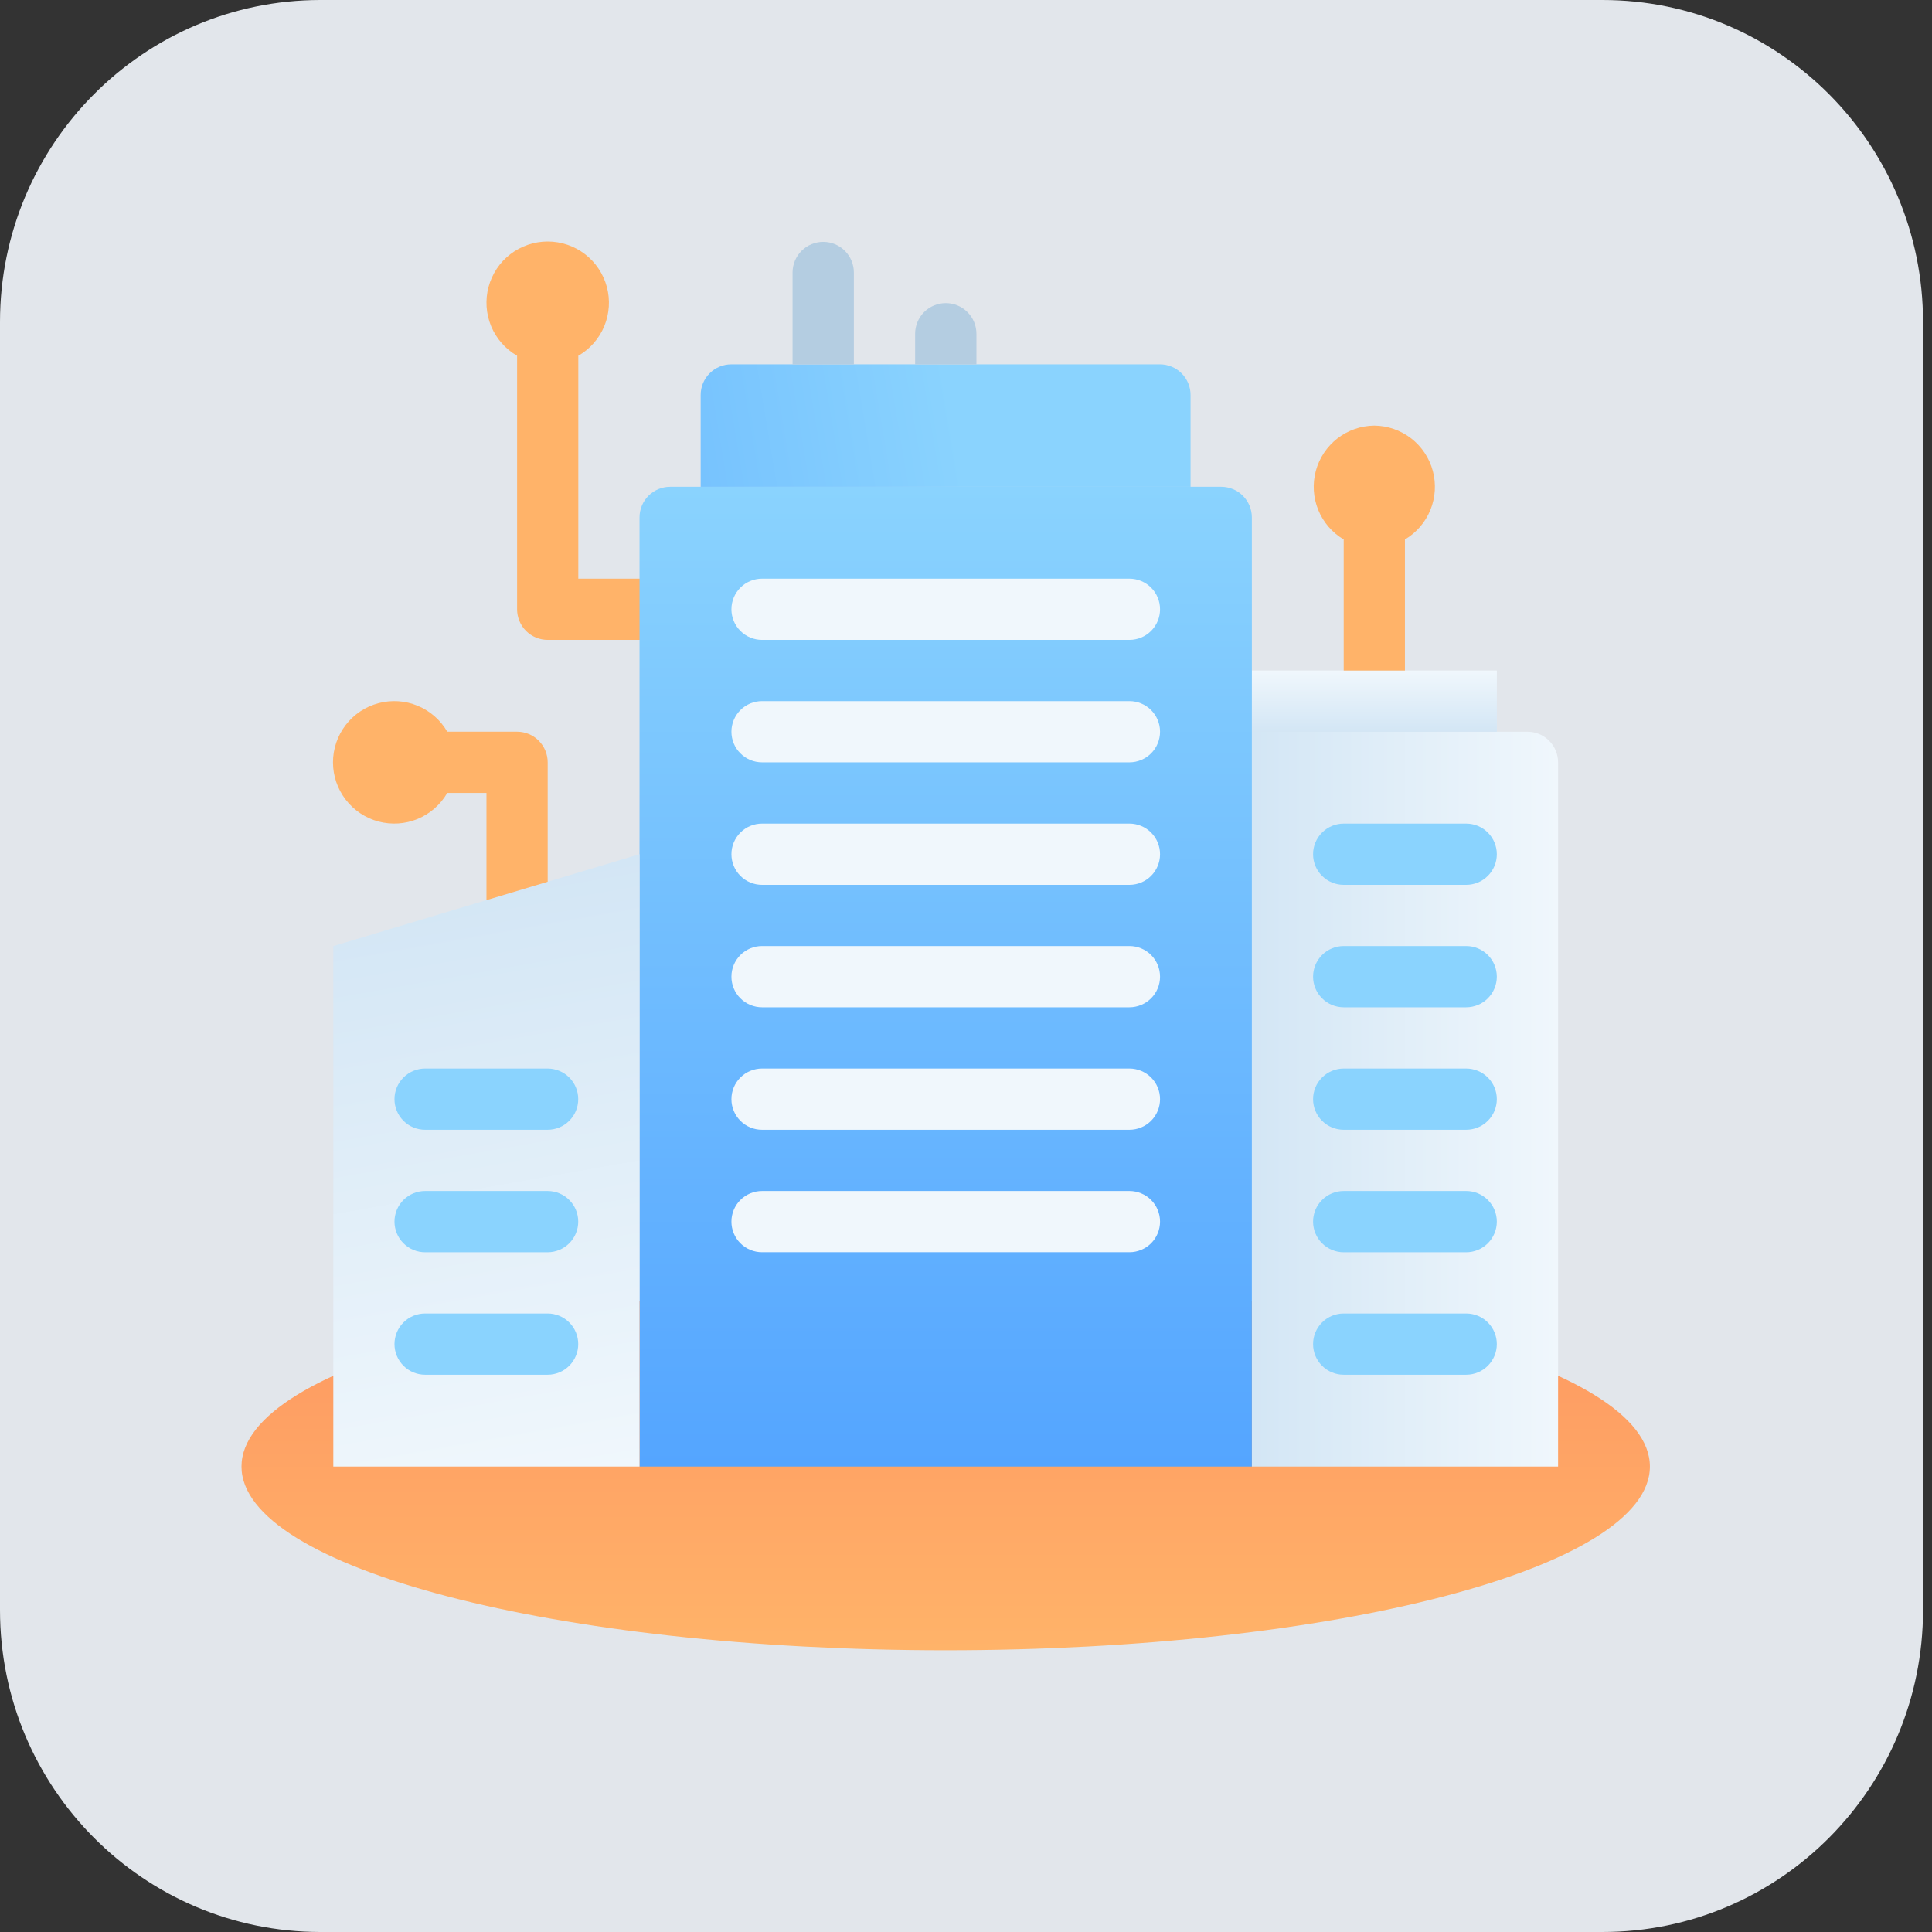 <svg xmlns="http://www.w3.org/2000/svg" width="48" height="48" viewBox="0 0 48 48" fill="none"><rect x="0" y="0" width="48" height="48" fill="#333333" stroke="none"/><path d="M39.814 -0H7.963C3.565 -0 0 3.582 0 8V40C0 44.418 3.565 48 7.963 48H39.814C44.212 48 47.777 44.418 47.777 40V8C47.777 3.582 44.212 -0 39.814 -0Z" fill="#E2E6EB"></path><path d="M12.847 18.179H11.112C10.945 17.889 10.686 17.663 10.377 17.535C10.068 17.406 9.725 17.384 9.401 17.471C9.078 17.557 8.792 17.748 8.588 18.014C8.384 18.28 8.273 18.605 8.273 18.94C8.273 19.275 8.384 19.601 8.588 19.866C8.792 20.132 9.078 20.323 9.401 20.41C9.725 20.496 10.068 20.474 10.377 20.346C10.686 20.217 10.945 19.991 11.112 19.701H12.086V23.504C12.086 23.706 12.166 23.899 12.309 24.042C12.451 24.185 12.645 24.265 12.847 24.265C13.048 24.265 13.242 24.185 13.384 24.042C13.527 23.899 13.607 23.706 13.607 23.504V18.94C13.607 18.738 13.527 18.545 13.384 18.402C13.242 18.259 13.048 18.179 12.847 18.179Z" fill="#FFB369"></path><path d="M18.171 14.377H14.368V8.839C14.658 8.671 14.885 8.413 15.013 8.104C15.141 7.794 15.164 7.451 15.077 7.128C14.99 6.804 14.799 6.518 14.533 6.314C14.268 6.111 13.942 6 13.607 6C13.272 6 12.947 6.111 12.681 6.314C12.415 6.518 12.225 6.804 12.138 7.128C12.051 7.451 12.074 7.794 12.202 8.104C12.33 8.413 12.557 8.671 12.847 8.839V15.137C12.847 15.339 12.927 15.532 13.069 15.675C13.212 15.818 13.405 15.898 13.607 15.898H18.171C18.373 15.898 18.567 15.818 18.709 15.675C18.852 15.532 18.932 15.339 18.932 15.137C18.932 14.935 18.852 14.742 18.709 14.599C18.567 14.457 18.373 14.377 18.171 14.377Z" fill="#FFB369"></path><path d="M23.495 41C33.158 41 40.991 38.956 40.991 36.436C40.991 33.915 33.158 31.872 23.495 31.872C13.833 31.872 6 33.915 6 36.436C6 38.956 13.833 41 23.495 41Z" fill="url(#paint0_linear_1506_11377)"></path><path d="M31.104 18.18H37.95C38.151 18.18 38.345 18.26 38.487 18.403C38.63 18.546 38.71 18.739 38.71 18.941V36.436H31.104V18.18Z" fill="url(#paint1_linear_1506_11377)"></path><path d="M16.649 12.094H30.341C30.543 12.094 30.737 12.174 30.879 12.317C31.022 12.46 31.102 12.653 31.102 12.855V36.436H15.889V12.855C15.889 12.653 15.969 12.46 16.111 12.317C16.254 12.174 16.448 12.094 16.649 12.094Z" fill="url(#paint2_linear_1506_11377)"></path><path d="M18.169 9.052H28.818C29.02 9.052 29.213 9.132 29.356 9.275C29.499 9.418 29.579 9.611 29.579 9.813V12.095H17.408V9.813C17.408 9.611 17.488 9.418 17.631 9.275C17.774 9.132 17.967 9.052 18.169 9.052Z" fill="url(#paint3_linear_1506_11377)"></path><path d="M21.214 9.054H19.691V6.77C19.691 6.568 19.772 6.375 19.914 6.232C20.057 6.089 20.251 6.009 20.453 6.009C20.655 6.009 20.848 6.089 20.991 6.232C21.134 6.375 21.214 6.568 21.214 6.77V9.054Z" fill="#B4CDE1"></path><path d="M24.259 9.053H22.736V8.292C22.736 8.09 22.817 7.896 22.959 7.754C23.102 7.611 23.296 7.531 23.498 7.531C23.7 7.531 23.893 7.611 24.036 7.754C24.179 7.896 24.259 8.09 24.259 8.292V9.053Z" fill="#B4CDE1"></path><path d="M28.061 15.898H18.933C18.731 15.898 18.537 15.818 18.395 15.675C18.252 15.533 18.172 15.339 18.172 15.137C18.172 14.936 18.252 14.742 18.395 14.6C18.537 14.457 18.731 14.377 18.933 14.377H28.061C28.262 14.377 28.456 14.457 28.599 14.6C28.741 14.742 28.821 14.936 28.821 15.137C28.821 15.339 28.741 15.533 28.599 15.675C28.456 15.818 28.262 15.898 28.061 15.898Z" fill="#F0F7FC"></path><path d="M28.061 18.94H18.933C18.731 18.94 18.537 18.86 18.395 18.717C18.252 18.575 18.172 18.381 18.172 18.179C18.172 17.978 18.252 17.784 18.395 17.642C18.537 17.499 18.731 17.419 18.933 17.419H28.061C28.262 17.419 28.456 17.499 28.599 17.642C28.741 17.784 28.821 17.978 28.821 18.179C28.821 18.381 28.741 18.575 28.599 18.717C28.456 18.86 28.262 18.94 28.061 18.94Z" fill="#F0F7FC"></path><path d="M28.061 21.984H18.933C18.731 21.984 18.537 21.904 18.395 21.761C18.252 21.618 18.172 21.425 18.172 21.223C18.172 21.021 18.252 20.828 18.395 20.685C18.537 20.542 18.731 20.462 18.933 20.462H28.061C28.262 20.462 28.456 20.542 28.599 20.685C28.741 20.828 28.821 21.021 28.821 21.223C28.821 21.425 28.741 21.618 28.599 21.761C28.456 21.904 28.262 21.984 28.061 21.984Z" fill="#F0F7FC"></path><path d="M28.061 25.026H18.933C18.731 25.026 18.537 24.945 18.395 24.803C18.252 24.66 18.172 24.467 18.172 24.265C18.172 24.063 18.252 23.87 18.395 23.727C18.537 23.584 18.731 23.504 18.933 23.504H28.061C28.262 23.504 28.456 23.584 28.599 23.727C28.741 23.87 28.821 24.063 28.821 24.265C28.821 24.467 28.741 24.66 28.599 24.803C28.456 24.945 28.262 25.026 28.061 25.026Z" fill="#F0F7FC"></path><path d="M28.061 28.069H18.933C18.731 28.069 18.537 27.989 18.395 27.846C18.252 27.703 18.172 27.51 18.172 27.308C18.172 27.106 18.252 26.913 18.395 26.77C18.537 26.628 18.731 26.547 18.933 26.547H28.061C28.262 26.547 28.456 26.628 28.599 26.77C28.741 26.913 28.821 27.106 28.821 27.308C28.821 27.51 28.741 27.703 28.599 27.846C28.456 27.989 28.262 28.069 28.061 28.069Z" fill="#F0F7FC"></path><path d="M28.061 31.111H18.933C18.731 31.111 18.537 31.031 18.395 30.889C18.252 30.746 18.172 30.552 18.172 30.351C18.172 30.149 18.252 29.955 18.395 29.813C18.537 29.67 18.731 29.59 18.933 29.59H28.061C28.262 29.59 28.456 29.67 28.599 29.813C28.741 29.955 28.821 30.149 28.821 30.351C28.821 30.552 28.741 30.746 28.599 30.889C28.456 31.031 28.262 31.111 28.061 31.111Z" fill="#F0F7FC"></path><path d="M36.427 21.984H33.384C33.182 21.984 32.989 21.904 32.846 21.761C32.703 21.619 32.623 21.425 32.623 21.223C32.623 21.021 32.703 20.828 32.846 20.685C32.989 20.542 33.182 20.462 33.384 20.462H36.427C36.629 20.462 36.823 20.542 36.965 20.685C37.108 20.828 37.188 21.021 37.188 21.223C37.188 21.425 37.108 21.619 36.965 21.761C36.823 21.904 36.629 21.984 36.427 21.984Z" fill="#8AD3FE"></path><path d="M36.427 25.026H33.384C33.182 25.026 32.989 24.946 32.846 24.803C32.703 24.66 32.623 24.467 32.623 24.265C32.623 24.063 32.703 23.87 32.846 23.727C32.989 23.584 33.182 23.504 33.384 23.504H36.427C36.629 23.504 36.823 23.584 36.965 23.727C37.108 23.87 37.188 24.063 37.188 24.265C37.188 24.467 37.108 24.66 36.965 24.803C36.823 24.946 36.629 25.026 36.427 25.026Z" fill="#8AD3FE"></path><path d="M36.427 28.069H33.384C33.182 28.069 32.989 27.989 32.846 27.846C32.703 27.704 32.623 27.51 32.623 27.308C32.623 27.106 32.703 26.913 32.846 26.77C32.989 26.628 33.182 26.547 33.384 26.547H36.427C36.629 26.547 36.823 26.628 36.965 26.77C37.108 26.913 37.188 27.106 37.188 27.308C37.188 27.51 37.108 27.704 36.965 27.846C36.823 27.989 36.629 28.069 36.427 28.069Z" fill="#8AD3FE"></path><path d="M36.427 31.112H33.384C33.182 31.112 32.989 31.032 32.846 30.889C32.703 30.746 32.623 30.553 32.623 30.351C32.623 30.149 32.703 29.955 32.846 29.813C32.989 29.67 33.182 29.59 33.384 29.59H36.427C36.629 29.59 36.823 29.67 36.965 29.813C37.108 29.955 37.188 30.149 37.188 30.351C37.188 30.553 37.108 30.746 36.965 30.889C36.823 31.032 36.629 31.112 36.427 31.112Z" fill="#8AD3FE"></path><path d="M36.427 34.155H33.384C33.182 34.155 32.989 34.075 32.846 33.932C32.703 33.789 32.623 33.596 32.623 33.394C32.623 33.192 32.703 32.998 32.846 32.856C32.989 32.713 33.182 32.633 33.384 32.633H36.427C36.629 32.633 36.823 32.713 36.965 32.856C37.108 32.998 37.188 33.192 37.188 33.394C37.188 33.596 37.108 33.789 36.965 33.932C36.823 34.075 36.629 34.155 36.427 34.155Z" fill="#8AD3FE"></path><path d="M37.189 16.659H31.104V18.18H37.189V16.659Z" fill="url(#paint4_linear_1506_11377)"></path><path d="M8.281 23.505L15.888 21.223V36.436H8.281V23.505Z" fill="url(#paint5_linear_1506_11377)"></path><path d="M13.605 28.069H10.562C10.36 28.069 10.166 27.989 10.024 27.846C9.881 27.704 9.801 27.51 9.801 27.308C9.801 27.106 9.881 26.913 10.024 26.77C10.166 26.628 10.36 26.547 10.562 26.547H13.605C13.807 26.547 14.001 26.628 14.143 26.77C14.286 26.913 14.366 27.106 14.366 27.308C14.366 27.51 14.286 27.704 14.143 27.846C14.001 27.989 13.807 28.069 13.605 28.069Z" fill="#8AD3FE"></path><path d="M13.605 31.112H10.562C10.36 31.112 10.166 31.032 10.024 30.889C9.881 30.746 9.801 30.553 9.801 30.351C9.801 30.149 9.881 29.955 10.024 29.813C10.166 29.67 10.36 29.59 10.562 29.59H13.605C13.807 29.59 14.001 29.67 14.143 29.813C14.286 29.955 14.366 30.149 14.366 30.351C14.366 30.553 14.286 30.746 14.143 30.889C14.001 31.032 13.807 31.112 13.605 31.112Z" fill="#8AD3FE"></path><path d="M13.605 34.155H10.562C10.36 34.155 10.166 34.075 10.024 33.932C9.881 33.789 9.801 33.596 9.801 33.394C9.801 33.192 9.881 32.998 10.024 32.856C10.166 32.713 10.36 32.633 10.562 32.633H13.605C13.807 32.633 14.001 32.713 14.143 32.856C14.286 32.998 14.366 33.192 14.366 33.394C14.366 33.596 14.286 33.789 14.143 33.932C14.001 34.075 13.807 34.155 13.605 34.155Z" fill="#8AD3FE"></path><path d="M34.145 10.574C33.812 10.577 33.491 10.689 33.228 10.892C32.966 11.096 32.777 11.379 32.691 11.7C32.605 12.021 32.626 12.361 32.751 12.668C32.876 12.976 33.098 13.234 33.384 13.403V16.659H34.905V13.403C35.191 13.234 35.413 12.976 35.538 12.668C35.663 12.361 35.684 12.021 35.598 11.7C35.512 11.379 35.323 11.096 35.061 10.892C34.798 10.689 34.477 10.577 34.145 10.574Z" fill="#FFB369"></path><defs><linearGradient id="paint0_linear_1506_11377" x1="23.495" y1="31.872" x2="23.495" y2="41" gradientUnits="userSpaceOnUse"><stop stop-color="#FE9661"></stop><stop offset="1" stop-color="#FFB369"></stop></linearGradient><linearGradient id="paint1_linear_1506_11377" x1="31.104" y1="27.308" x2="38.71" y2="27.308" gradientUnits="userSpaceOnUse"><stop stop-color="#D3E6F5"></stop><stop offset="1" stop-color="#F0F7FC"></stop></linearGradient><linearGradient id="paint2_linear_1506_11377" x1="23.495" y1="36.436" x2="23.495" y2="12.094" gradientUnits="userSpaceOnUse"><stop stop-color="#54A5FF"></stop><stop offset="1" stop-color="#8AD3FE"></stop></linearGradient><linearGradient id="paint3_linear_1506_11377" x1="5.237" y1="12.095" x2="23.494" y2="9.052" gradientUnits="userSpaceOnUse"><stop stop-color="#54A5FF"></stop><stop offset="1" stop-color="#8AD3FE"></stop></linearGradient><linearGradient id="paint4_linear_1506_11377" x1="34.146" y1="18.18" x2="34.146" y2="16.659" gradientUnits="userSpaceOnUse"><stop stop-color="#D3E6F5"></stop><stop offset="1" stop-color="#F0F7FC"></stop></linearGradient><linearGradient id="paint5_linear_1506_11377" x1="10.898" y1="22.105" x2="13.499" y2="36.855" gradientUnits="userSpaceOnUse"><stop stop-color="#D3E6F5"></stop><stop offset="1" stop-color="#F0F7FC"></stop></linearGradient></defs></svg>